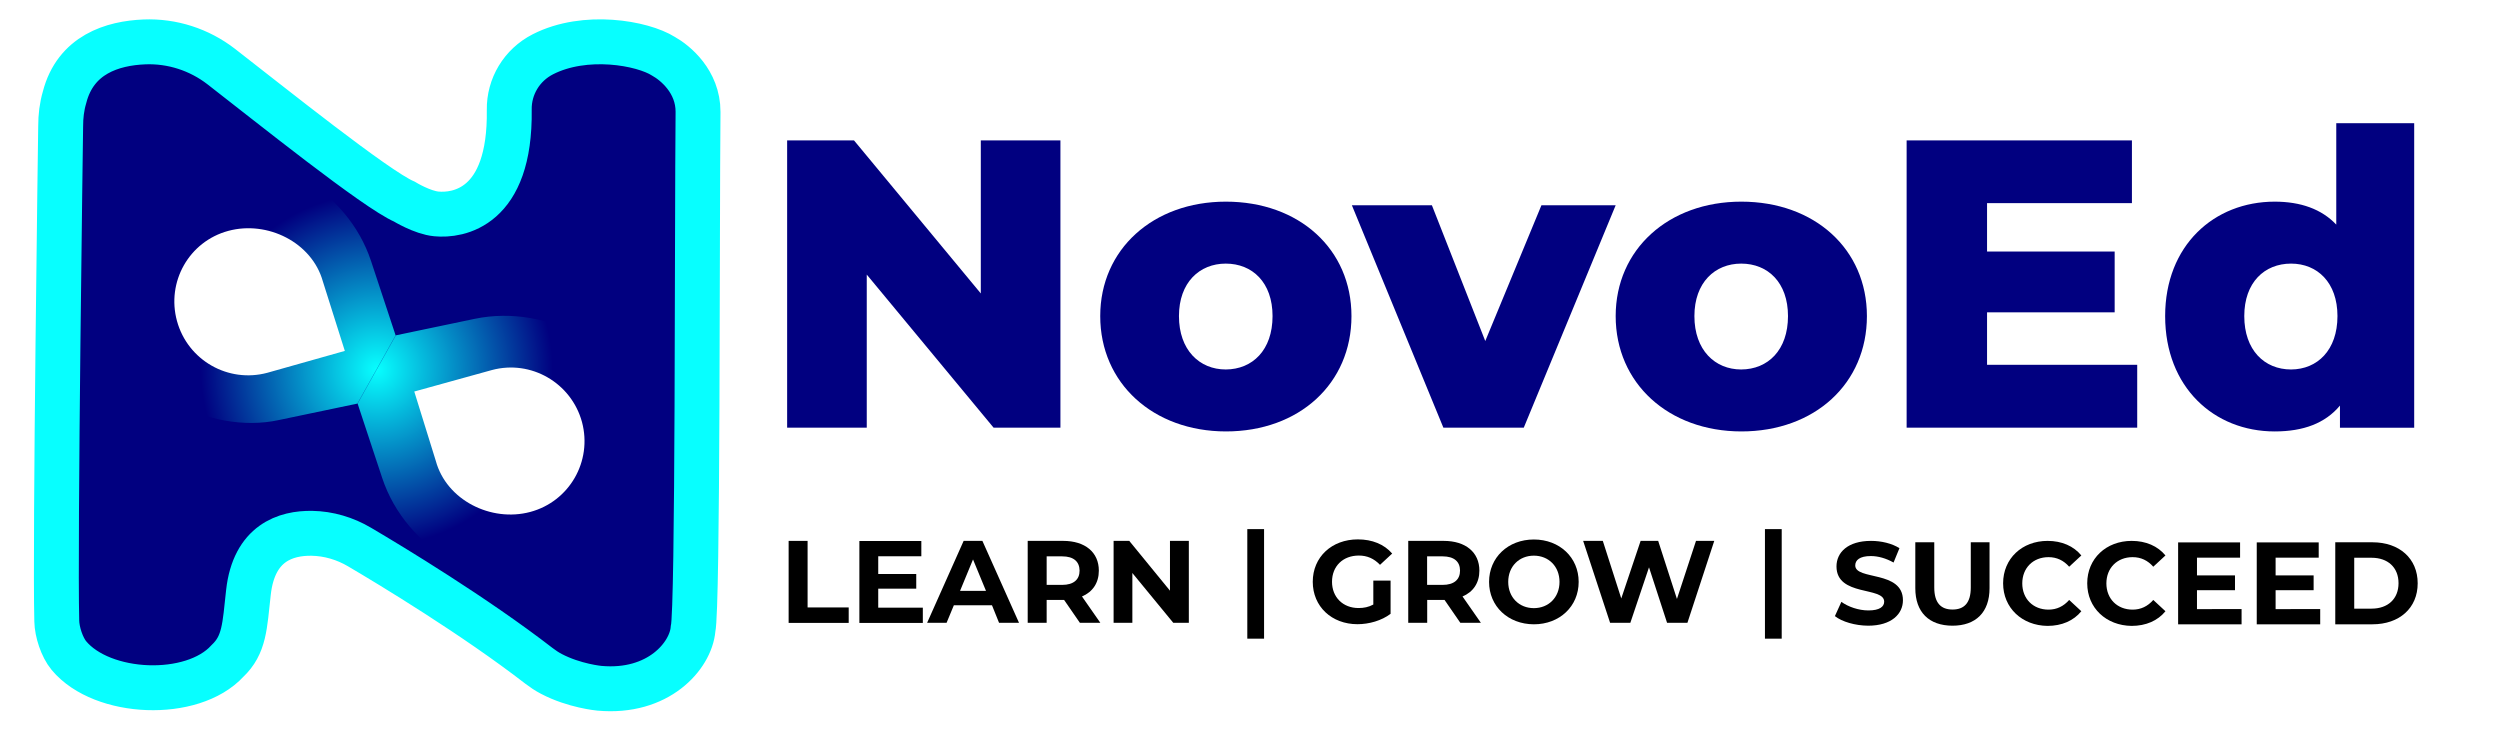 <?xml version="1.0" encoding="UTF-8"?> <svg xmlns="http://www.w3.org/2000/svg" xmlns:xlink="http://www.w3.org/1999/xlink" version="1.1" id="Layer_1" x="0px" y="0px" viewBox="0 0 2505.6 731.5" style="enable-background:new 0 0 2505.6 731.5;" xml:space="preserve"> <style type="text/css"> .st0{display:none;fill:#FFFFFF;stroke:url(#SVGID_1_);stroke-miterlimit:10;} .st1{display:none;fill:#7F7C0A;stroke:url(#SVGID_00000044870221206005509570000001647290520612307358_);stroke-miterlimit:10;} .st2{display:none;fill:url(#SVGID_00000023251145688480895090000017753647367563377547_);} .st3{display:none;fill:#5D20F2;} .st4{display:none;fill:#8576B2;} .st5{display:none;fill:#0BE9F4;} .st6{display:none;fill:#FFFFFF;} .st7{display:none;} .st8{display:inline;} .st9{fill:none;stroke:#0BE9F4;stroke-width:4;stroke-miterlimit:10;} .st10{display:none;fill:#1B0926;} .st11{display:none;fill:#06FFFF;} .st12{display:none;fill:#F90DE3;} .st13{fill:#010080;stroke:#07FFFF;stroke-width:45;stroke-miterlimit:10;} .st14{fill:url(#SVGID_00000000187508760763053410000012284344802716127672_);} .st15{fill:#FFFFFF;} .st16{fill:#010080;} </style> <image style="display:none;overflow:visible;enable-background:new ;" width="260" height="144" transform="matrix(1 0 0 1 2444.413 290.44)"> </image> <linearGradient id="SVGID_1_" gradientUnits="userSpaceOnUse" x1="2672.601" y1="524.612" x2="2917.693" y2="524.612" gradientTransform="matrix(1 0 0 -1 0 697)"> <stop offset="0" style="stop-color:#FFFFFF"></stop> <stop offset="1" style="stop-color:#000000"></stop> </linearGradient> <path class="st0" d="M2796.2,141.4c0,0,7.2-8.9,14.3-15c6.1-5.3,11.5-8.4,14.8-10.1c11.2-5.7,21.4-6.6,24.1-6.8 c4.1-0.3,15.4-0.7,28.4,4.7c10.7,4.4,17.4,10.6,19.8,13c9.2,9,13,18.5,14.8,23c2,5.1,5.4,14.2,4.7,26.3c-0.7,11.7-4.9,20.1-7.2,24.5 c-2,3.8-6.2,11.7-14.8,19.1c-10.4,8.9-21,11.7-25.9,13c-4.4,1.1-14.1,3.5-26.3,1.4c-12.6-2.1-21.5-7.8-24.8-10.1 c-13.7-9.5-24.1-20.5-24.1-20.5s-13.1,18.7-32.5,26.2c-5.2,2-15.8,6.1-29.8,5.2c-21.1-1.4-34.9-13.2-37.4-15.5 c-15.2-13.4-19.1-30.1-20.2-36c-2.9-16,1.2-28.9,3.6-34.9c6-15.1,16.1-23.6,19.1-25.9c12-9.6,24.6-12.2,31.3-13 c5-0.6,19.7-2.1,33.8,5.4C2781.3,125.5,2796.2,141.4,2796.2,141.4z"></path> <linearGradient id="SVGID_00000014614266276613479630000001081599653923014295_" gradientUnits="userSpaceOnUse" x1="2693.151" y1="524.104" x2="2897.62" y2="524.104" gradientTransform="matrix(1 0 0 -1 0 697)"> <stop offset="0" style="stop-color:#FFFFFF"></stop> <stop offset="1" style="stop-color:#000000"></stop> </linearGradient> <path style="display:none;fill:#7F7C0A;stroke:url(#SVGID_00000014614266276613479630000001081599653923014295_);stroke-miterlimit:10;" d=" M2765.3,204c-6.4,4.2-9.6,6.3-10.8,7c-8,4-22.8,7.6-37.2,0.7c-18.4-8.7-22.5-27.9-23-30.5c-0.3-1.3-4.4-24.3,12.5-40.1 c14.6-13.6,33.5-11.2,36-10.8c15.8,2.3,25.7,13.1,41,30c16.1,17.7,19.2,27.7,37.9,43c7.9,6.4,13.4,9.6,20.2,11.3 c17.7,4.5,32.4-4,33.8-4.8c2.4-1.4,18.6-11.5,21.1-31.7c1.9-15.4-4.8-30.5-16.6-39.4c-12.4-9.4-26.3-8.7-31.2-8.2 c-20.6,2.3-33.8,19.2-37.7,24.2c-2.2,2.8-2.1,3.2-8.6,12.2C2789.7,185.1,2772.2,199.4,2765.3,204z"></path> <linearGradient id="SVGID_00000135665153138368384680000015648476967604877757_" gradientUnits="userSpaceOnUse" x1="2693.1" y1="524.669" x2="2896.359" y2="524.669" gradientTransform="matrix(1 0 0 -1 0 697)"> <stop offset="0" style="stop-color:#FFFFFF"></stop> <stop offset="1" style="stop-color:#000000"></stop> </linearGradient> <path style="display:none;fill:url(#SVGID_00000135665153138368384680000015648476967604877757_);" d="M2781.4,188.6 c-7.9,8.8-11.9,12.3-15.6,15.1c-1.5,1.1-3.2,2.4-5.5,3.8c-2.4,1.4-11.3,6.7-22.3,7.4c-9.9,0.6-23.6-2.3-33.6-13 c-11.1-11.8-11.3-26.2-11.3-29.3c0.2-18.1,12.2-34.9,28.6-40.8c12.6-4.5,24.4-1.3,28.3,0c7.8,2.6,13.7,7.1,17,9.6 c1.3,1,5,3.9,10.8,10.1c7.1,7.6,9.4,11.7,16.6,21.1c5.1,6.7,9.9,13,17,20.4c11.9,12.3,18.8,15.8,21.4,17c2.6,1.3,7.6,3.6,14.6,4.6 c4,0.6,13,1.7,23.3-2.6c8.7-3.7,14.1-9.6,16.8-13.2c6.2-8.3,7.6-16.5,8.2-20.4c0.6-4,1.7-12.1-1.7-21.6c-5.4-15-18.1-21.8-20.2-22.8 c-16.2-8.3-32.1-2.5-36.5-1c-9.6,3.5-15.9,8.3-18.6,11.2c-1.3,1.3-7.6,8.2-12.6,15.7c-4.3,6.5-5.2,5.9-17,19.7 C2783.9,185.8,2783.6,186.2,2781.4,188.6z"></path> <path class="st3" d="M2769.4,173.5c-2.4-0.6-2.2-3.1-7.9-9.4c-2.8-3-7-7.6-13.7-10.8c-3.7-1.8-9-4.3-15.8-3.4 c-1.9,0.3-8.6,1.3-13.7,7.2c-5.2,6.1-5.1,13.2-5,15.6c0.1,2.2,0.4,10,6.7,16.1c0.7,0.7,6.1,5.8,14.4,6.2c8,0.4,14-3.7,17.8-6.2 c9.2-6.2,9.6-11.8,14.6-12.2c5.3-0.4,9.3,5.5,15.1,12.7c0,0,10.1,12.5,25.2,26.6c1.3,1.2,26.3,23.8,58.3,18.2 c23.3-4.1,36.6-20.7,38.4-23c19.8-25.6,10.5-56,9.8-58.1c-7.1-21.8-25.4-37.8-45.4-42.2c-29.6-6.6-58.6,13.2-72.7,30.2 C2783.7,155.4,2776.3,175.2,2769.4,173.5z"></path> <path class="st4" d="M2821.5,173.3c2.4-0.6,2.2-3.1,7.9-9.4c2.8-3,7-7.6,13.7-10.8c3.7-1.8,9-4.3,15.8-3.4c1.9,0.3,8.6,1.3,13.7,7.2 c5.2,6.1,5.1,13.2,5,15.6c-0.1,2.2-0.4,10-6.7,16.1c-0.7,0.7-6.1,5.8-14.4,6.2c-8,0.4-14-3.7-17.8-6.2c-9.2-6.2-9.6-11.8-14.6-12.2 c-5.3-0.4-9.3,5.5-15.1,12.7c0,0-10.1,12.5-25.2,26.6c-1.3,1.2-26.3,23.8-58.3,18.2c-23.3-4.1-36.6-20.7-38.4-23 c-19.8-25.6-10.5-56-9.8-58.1c7.1-21.8,25.4-37.8,45.4-42.2c29.6-6.6,58.6,13.2,72.7,30.2C2807.2,155.2,2814.6,175,2821.5,173.3z"></path> <path class="st5" d="M2794.9,173.6c0,0-22-27.7-24.3-29.6c-3.8-3.1-9.5-7.8-18.2-11c-4.8-1.8-12.5-4.7-22.6-3.4 c-12,1.6-19.8,8-22.1,10.1c-7.8,6.9-10.6,14.8-12,18.7s-3.9,11.4-2.4,21.1c0.3,2.1,2,12,10.1,21.1c2.6,2.9,9.4,9.9,20.6,13 c14.4,3.9,26.4-1.3,32.2-3.8c10.3-4.5,15.7-10.5,25.4-21.1C2794.3,174.7,2794.9,173.6,2794.9,173.6z"></path> <path class="st5" d="M2794.9,173.6c0,0,22-27.7,24.3-29.6c3.8-3.1,9.5-7.8,18.2-11c4.8-1.8,12.5-4.7,22.6-3.4 c12,1.6,19.8,8,22.1,10.1c7.8,6.9,10.6,14.8,12,18.7s3.9,11.4,2.4,21.1c-0.3,2.1-2,12-10.1,21.1c-2.6,2.9-9.4,9.9-20.6,13 c-14.4,3.9-26.4-1.3-32.2-3.8c-10.3-4.5-15.7-10.5-25.4-21.1C2795.5,174.7,2794.9,173.6,2794.9,173.6z"></path> <path class="st6" d="M2769.3,174.1c0,0-13.5-17.3-23.6-21.6c-3.1-1.3-8.8-3.4-15.7-1.8c-6.1,1.5-9.9,5.2-10.6,5.9 c-4.8,5-5.7,10.8-5.9,13c-0.3,2.1-0.8,7.1,1.8,12.6s6.9,8.2,8.5,9.2c1.2,0.7,5.7,3.4,12.1,3.4c4.2,0,7.3-1,8.8-1.6 C2753.5,189.5,2769.3,174.1,2769.3,174.1z"></path> <path class="st6" d="M2820.4,171.5c0,0,13.9,17,24.1,21c3.1,1.3,8.8,3.2,15.7,1.4c6.1-1.6,9.7-5.4,10.5-6.2c4.7-5.1,5.4-11,5.6-13.1 c0.2-2.1,0.7-7.1-2.1-12.6s-7.1-8.1-8.7-9c-1.2-0.7-5.8-3.2-12.1-3.1c-4.2,0.1-7.3,1.2-8.8,1.8 C2835.8,155.8,2820.4,171.5,2820.4,171.5z"></path> <g class="st7"> <g class="st8"> <path class="st9" d="M2708.9,209.6L2708.9,209.6l-72.7,65.2c-23.8,21.3-55.6,27.8-84.3,20.3c-16.7-4.4-32.3-13.5-44.6-27.3 c-15.6-17.4-23.3-39.2-23.3-60.9c0-0.2,0-0.3,0-0.5c0.1-24.9,10.4-49.6,30.4-67.5l4.8-4.3c20.1-18.1,46.1-25.5,71.1-22.7 c21.5,2.4,42.3,12.4,57.9,29.8l48.1,53.7l12.1,13.6L2708.9,209.6z"></path> </g> <g class="st8"> <path class="st9" d="M2708.2,208.9l0.6,0.7l0,0l-72.7,65.2c-23.8,21.3-55.6,27.8-84.3,20.3 M2774.8,277.2l-66.6-68.3 M2941.3,122.2L2941.3,122.2c0.7-0.2,1.4-0.4,2.1-0.5C2942.7,121.8,2942,122,2941.3,122.2z"></path> <path class="st9" d="M2908.7,282.6c37.6,33.7,95.3,30.5,128.9-7c15.6-17.4,23.3-39.2,23.3-60.9c0-1.6,0-3.3-0.1-4.9 c0-0.7-0.1-1.4-0.1-2.1l0,0c-0.1-0.7-0.1-1.5-0.2-2.2c0-0.2,0-0.4-0.1-0.5c-0.1-0.6-0.1-1.2-0.2-1.9l0,0c-0.1-0.8-0.2-1.6-0.3-2.3 c-0.2-1.4-0.5-2.8-0.8-4.2c-0.1-0.3-0.1-0.6-0.2-0.9c-0.2-1.1-0.5-2.2-0.8-3.2c0-0.1-0.1-0.2-0.1-0.4c-0.1-0.4-0.2-0.8-0.3-1.2 s-0.2-0.7-0.3-1.1c-0.1-0.4-0.2-0.7-0.3-1.1c-0.1-0.5-0.3-0.9-0.4-1.4c-0.1-0.4-0.2-0.8-0.4-1.2c-0.2-0.5-0.4-1.1-0.5-1.6 c-0.4-1.3-0.9-2.6-1.5-3.9c-0.2-0.6-0.5-1.1-0.7-1.7c0-0.1-0.1-0.2-0.1-0.4c-0.3-0.6-0.5-1.2-0.8-1.9c0-0.1-0.1-0.2-0.1-0.3 c-0.2-0.4-0.4-0.8-0.5-1.1c-0.3-0.7-0.6-1.3-1-2c-0.3-0.6-0.7-1.3-1-2c0-0.1-0.1-0.2-0.1-0.2c-0.3-0.5-0.5-1-0.8-1.5 c-0.9-1.6-1.9-3.2-2.9-4.8c-0.2-0.4-0.5-0.8-0.8-1.2c-0.1-0.2-0.3-0.5-0.5-0.7c-0.3-0.4-0.6-0.9-0.9-1.3c-0.1-0.1-0.2-0.3-0.3-0.4 c-0.4-0.6-0.9-1.2-1.4-1.9c-0.7-1-1.5-1.9-2.3-2.9c-0.3-0.4-0.6-0.8-0.9-1.1c-0.6-0.7-1.2-1.4-1.8-2c-0.4-0.4-0.8-0.9-1.2-1.3 c-0.1-0.1-0.2-0.2-0.3-0.4c-0.3-0.4-0.7-0.7-1-1c-0.2-0.3-0.5-0.5-0.8-0.8c-0.6-0.6-1.3-1.2-1.9-1.9c-0.5-0.5-1-0.9-1.5-1.4 l-4.8-4.2c-1.1-1-2.2-1.9-3.3-2.8c-1.1-0.9-2.3-1.8-3.4-2.7c-0.6-0.4-1.2-0.8-1.7-1.2c-0.6-0.4-1.1-0.8-1.7-1.2 c-1.2-0.8-2.4-1.6-3.6-2.3c-0.6-0.4-1.2-0.7-1.8-1.1c-0.6-0.3-1.2-0.7-1.8-1s-1.2-0.7-1.9-1c-0.6-0.3-1.2-0.6-1.9-0.9 c-2-1-4.1-1.9-6.1-2.7c-0.4-0.1-0.7-0.3-1.1-0.4c-0.3-0.1-0.5-0.2-0.8-0.3c-0.5-0.2-1.1-0.4-1.6-0.6c-0.7-0.2-1.3-0.5-1.9-0.7 c-1.1-0.3-2.1-0.7-3.2-1c-0.3-0.1-0.5-0.1-0.8-0.2c-0.7-0.2-1.3-0.4-2-0.5c-0.5-0.1-1.1-0.3-1.6-0.4c-0.4-0.1-0.8-0.2-1.2-0.3 c-2-0.4-4-0.8-6.1-1.1c-0.5-0.1-0.9-0.1-1.4-0.2c-0.7-0.1-1.3-0.2-2-0.2c-1.3-0.1-2.6-0.3-3.9-0.3h-0.1c-2.5-0.2-5-0.2-7.5-0.2 c-0.7,0-1.4,0-2.1,0.1h-0.2c-0.7,0-1.4,0.1-2.1,0.1c-0.1,0-0.1,0-0.2,0c-0.5,0-0.9,0.1-1.4,0.1c-1.1,0.1-2.1,0.2-3.2,0.3 c-0.4,0-0.8,0.1-1.2,0.1c-0.5,0.1-1,0.1-1.5,0.2s-1,0.1-1.5,0.2c-1,0.2-2.1,0.4-3.1,0.6c-0.4,0.1-0.8,0.2-1.1,0.2 c-0.1,0-0.2,0-0.4,0.1c-0.7,0.1-1.3,0.3-2,0.5s-1.4,0.3-2.1,0.5l0,0c-0.1,0-0.1,0-0.2,0.1c-0.4,0.1-0.8,0.2-1.1,0.3 c-0.1,0-0.1,0-0.2,0.1c-0.4,0.1-0.8,0.2-1.2,0.3c-0.2,0-0.4,0.1-0.6,0.2c-0.6,0.2-1.2,0.4-1.8,0.6c-0.2,0.1-0.5,0.2-0.7,0.2 c-0.5,0.2-1,0.3-1.4,0.5c-0.3,0.1-0.6,0.2-0.9,0.3c-0.4,0.2-0.8,0.3-1.1,0.4c-1.5,0.6-3,1.2-4.5,1.9c-0.5,0.2-1,0.4-1.5,0.7 c-0.6,0.3-1.2,0.6-1.8,0.9c-0.3,0.2-0.6,0.3-0.9,0.5c-1.3,0.6-2.5,1.3-3.8,2c-0.7,0.4-1.3,0.8-2,1.2c-0.6,0.4-1.2,0.7-1.8,1.1 c-0.2,0.1-0.3,0.2-0.5,0.3c-0.6,0.4-1.2,0.8-1.8,1.2c-0.7,0.5-1.3,0.9-2,1.4s-1.3,1-2,1.5s-1.3,1-1.9,1.5c-0.6,0.5-1.2,1-1.9,1.5 c-0.6,0.5-1.1,1-1.7,1.5c-0.1,0.1-0.2,0.2-0.3,0.3c-0.5,0.5-1.1,1-1.6,1.5c-0.1,0.1-0.2,0.2-0.3,0.3c-0.4,0.4-0.8,0.8-1.2,1.2 l-0.5,0.5c-0.6,0.6-1.2,1.2-1.8,1.9c-0.5,0.5-1,1.1-1.5,1.7l-60.7,67.7l-0.2,0.3l0.1,0.1l0.1,0.1l-0.4,0.4l-67-70.7"></path> <path class="st9" d="M2902.1,286.2"></path> <path class="st9" d="M2977.9,354.5"></path> <path class="st9" d="M2992.1,364"></path> <path class="st9" d="M3008,370.7"></path> <path class="st9" d="M3069.8,368.3c-0.4,0.2-0.8,0.3-1.2,0.5s-0.9,0.3-1.3,0.5c-0.4,0.1-0.8,0.3-1.3,0.5c-0.3,0.1-0.5,0.2-0.8,0.3 "></path> <path class="st9" d="M3076.7,365.2"></path> <path class="st9" d="M3112.8,332.3L3112.8,332.3"></path> <path class="st9" d="M2488.5,368.5c-13-7.8-25.3-17.5-36.4-28.9c-34.1-35-51.1-80.4-51.1-125.7c0-47,18.2-93.9,54.5-129.2 c35-34.1,80.4-51.1,125.8-51.1c47,0,93.9,18.2,129.2,54.5l59.3,60.9l71.5-69.6c36.1-35.2,82.8-52.7,129.6-52.7 c48.4,0,96.7,18.8,133.1,56.2c11.9,12.3,21.9,25.8,29.7,40.1"></path> <path class="st9" d="M2590.1,111.8c-24.9-2.8-50.9,4.7-71.1,22.7l-4.8,4.3c-20,17.9-30.2,42.7-30.4,67.5"></path> <path class="st9" d="M2708.9,209.6L2708.9,209.6l-72.7,65.2c-23.8,21.3-55.6,27.8-84.3,20.3c-16.7-4.4-32.3-13.5-44.6-27.3 c-15.6-17.4-23.3-39.2-23.3-60.9c0-0.2,0-0.3,0-0.5c0.1-24.9,10.4-49.6,30.4-67.5l4.8-4.3c20.1-18.1,46.1-25.5,71.1-22.7 c21.5,2.4,42.3,12.4,57.9,29.8l48.1,53.7l12.1,13.6L2708.9,209.6z"></path> <polygon class="st9" points="2836.3,217.3 2836,217.5 2835.9,217.4 2836.2,217.2 "></polygon> </g> <g class="st8"> <path class="st9" d="M3060.9,214.7c0,21.7-7.7,43.5-23.3,60.9c-33.7,37.5-91.4,40.7-128.9,7l-1.9-1.7l-70.7-63.3l-0.1-0.1 l-0.1-0.1l0.2-0.3l60.7-67.7c0.5-0.6,1-1.1,1.5-1.7c0.6-0.6,1.2-1.3,1.8-1.9l0.5-0.5c0.4-0.4,0.8-0.8,1.2-1.2 c0.1-0.1,0.2-0.2,0.3-0.3c0.5-0.5,1.1-1,1.6-1.5c0.1-0.1,0.2-0.2,0.3-0.3c0.6-0.5,1.1-1,1.7-1.5c0.6-0.5,1.2-1,1.9-1.5 c0.6-0.5,1.3-1,1.9-1.5c0.7-0.5,1.3-1,2-1.5s1.3-0.9,2-1.4c0.6-0.4,1.2-0.8,1.8-1.2c0.2-0.1,0.3-0.2,0.5-0.3 c0.6-0.4,1.2-0.8,1.8-1.1c0.7-0.4,1.3-0.8,2-1.2c1.2-0.7,2.5-1.4,3.8-2c0.3-0.2,0.6-0.3,0.9-0.5c0.6-0.3,1.2-0.6,1.8-0.9 c0.5-0.2,1-0.5,1.5-0.7c1.5-0.7,3-1.3,4.5-1.9c0.4-0.1,0.8-0.3,1.1-0.4s0.6-0.2,0.9-0.3c0.5-0.2,0.9-0.3,1.4-0.5 c0.2-0.1,0.4-0.2,0.7-0.2c0.6-0.2,1.2-0.4,1.8-0.6c0.2-0.1,0.4-0.1,0.6-0.2c0.4-0.1,0.8-0.2,1.2-0.3c0.1,0,0.1,0,0.2-0.1 c0.4-0.1,0.8-0.2,1.1-0.3c0.1,0,0.1,0,0.2-0.1l0,0c0.7-0.2,1.4-0.4,2.1-0.5c0.7-0.2,1.4-0.3,2-0.5c0.1,0,0.2-0.1,0.4-0.1 c0.4-0.1,0.8-0.2,1.1-0.2c1-0.2,2.1-0.4,3.1-0.6c0.5-0.1,1-0.2,1.5-0.2c0.5-0.1,1-0.2,1.5-0.2c0.4,0,0.8-0.1,1.2-0.1 c1.1-0.1,2.1-0.2,3.2-0.3c0.5,0,0.9-0.1,1.4-0.1c0.1,0,0.1,0,0.2,0c0.7-0.1,1.4-0.1,2.1-0.1h0.2c0.7,0,1.4,0,2.1-0.1 c2.5,0,5,0,7.5,0.2h0.1c1.3,0.1,2.6,0.2,3.9,0.3c0.7,0.1,1.3,0.2,2,0.2c0.5,0.1,0.9,0.1,1.4,0.2c2,0.3,4.1,0.7,6.1,1.1 c0.4,0.1,0.8,0.2,1.2,0.3c0.5,0.1,1.1,0.3,1.6,0.4c0.7,0.2,1.3,0.3,2,0.5c0.3,0.1,0.5,0.1,0.8,0.2c1.1,0.3,2.1,0.6,3.2,1 c0.6,0.2,1.3,0.4,1.9,0.7c0.5,0.2,1.1,0.4,1.6,0.6c0.3,0.1,0.5,0.2,0.8,0.3c0.4,0.1,0.7,0.3,1.1,0.4c2.1,0.8,4.1,1.7,6.1,2.7 c0.6,0.3,1.2,0.6,1.9,0.9c0.6,0.3,1.2,0.6,1.9,1c0.6,0.3,1.2,0.7,1.8,1s1.2,0.7,1.8,1.1c1.2,0.7,2.4,1.5,3.6,2.3 c0.6,0.4,1.1,0.8,1.7,1.2c0.6,0.4,1.2,0.8,1.7,1.2c1.1,0.9,2.3,1.7,3.4,2.7c1.1,0.9,2.2,1.9,3.3,2.8l4.8,4.2 c0.5,0.4,1,0.9,1.5,1.4c0.7,0.6,1.3,1.2,1.9,1.9c0.3,0.3,0.5,0.5,0.8,0.8s0.7,0.7,1,1c0.1,0.1,0.2,0.2,0.3,0.4 c0.4,0.4,0.8,0.9,1.2,1.3c0.6,0.7,1.2,1.3,1.8,2c0.3,0.4,0.6,0.8,0.9,1.1c0.8,0.9,1.6,1.9,2.3,2.9c0.5,0.6,0.9,1.2,1.4,1.9 c0.1,0.1,0.2,0.3,0.3,0.4c0.3,0.4,0.6,0.9,0.9,1.3c0.2,0.2,0.3,0.4,0.5,0.7c0.3,0.4,0.5,0.8,0.8,1.2c1,1.6,2,3.1,2.9,4.8 c0.3,0.5,0.5,1,0.8,1.5c0.1,0.1,0.1,0.2,0.1,0.2c0.4,0.6,0.7,1.3,1,2s0.6,1.3,1,2c0.2,0.4,0.4,0.8,0.5,1.1c0,0.1,0.1,0.2,0.1,0.3 c0.3,0.6,0.6,1.2,0.8,1.9c0.1,0.1,0.1,0.2,0.1,0.4c0.2,0.6,0.5,1.1,0.7,1.7c0.5,1.3,1,2.6,1.5,3.9c0.2,0.5,0.4,1,0.5,1.6 c0.1,0.4,0.3,0.8,0.4,1.2c0.2,0.5,0.3,0.9,0.4,1.4c0.1,0.4,0.2,0.7,0.3,1.1c0.1,0.4,0.2,0.7,0.3,1.1c0.1,0.4,0.2,0.8,0.3,1.2 c0,0.1,0.1,0.2,0.1,0.4c0.3,1.1,0.5,2.1,0.8,3.2c0.1,0.3,0.1,0.6,0.2,0.9c0.3,1.4,0.5,2.8,0.8,4.2c0.1,0.8,0.2,1.5,0.3,2.3l0,0 c0.1,0.6,0.2,1.2,0.2,1.9c0,0.2,0,0.3,0.1,0.5c0.1,0.7,0.1,1.5,0.2,2.2l0,0c0.1,0.7,0.1,1.4,0.1,2.1 C3060.9,211.4,3060.9,213,3060.9,214.7z"></path> </g> <g class="st8"> <polygon class="st9" points="2708.2,208.9 2708.9,209.6 2708.8,209.7 2708.2,209 "></polygon> <path class="st9" d="M3060.9,214.7c0,21.7-7.7,43.5-23.3,60.9c-33.7,37.5-91.4,40.7-128.9,7l-1.9-1.7l-70.7-63.3l-0.1-0.1 l-0.1-0.1l0.2-0.3l60.7-67.7c0.5-0.6,1-1.1,1.5-1.7c0.6-0.6,1.2-1.3,1.8-1.9l0.5-0.5c0.4-0.4,0.8-0.8,1.2-1.2 c0.1-0.1,0.2-0.2,0.3-0.3c0.5-0.5,1.1-1,1.6-1.5c0.1-0.1,0.2-0.2,0.3-0.3c0.6-0.5,1.1-1,1.7-1.5c0.6-0.5,1.2-1,1.9-1.5 c0.6-0.5,1.3-1,1.9-1.5c0.7-0.5,1.3-1,2-1.5s1.3-0.9,2-1.4c0.6-0.4,1.2-0.8,1.8-1.2c0.2-0.1,0.3-0.2,0.5-0.3 c0.6-0.4,1.2-0.8,1.8-1.1c0.7-0.4,1.3-0.8,2-1.2c1.2-0.7,2.5-1.4,3.8-2c0.3-0.2,0.6-0.3,0.9-0.5c0.6-0.3,1.2-0.6,1.8-0.9 c0.5-0.2,1-0.5,1.5-0.7c1.5-0.7,3-1.3,4.5-1.9c0.4-0.1,0.8-0.3,1.1-0.4s0.6-0.2,0.9-0.3c0.5-0.2,0.9-0.3,1.4-0.5 c0.2-0.1,0.4-0.2,0.7-0.2c0.6-0.2,1.2-0.4,1.8-0.6c0.2-0.1,0.4-0.1,0.6-0.2c0.4-0.1,0.8-0.2,1.2-0.3c0.1,0,0.1,0,0.2-0.1 c0.4-0.1,0.8-0.2,1.1-0.3c0.1,0,0.1,0,0.2-0.1l0,0c0.7-0.2,1.4-0.4,2.1-0.5c0.7-0.2,1.4-0.3,2-0.5c0.1,0,0.2-0.1,0.4-0.1 c0.4-0.1,0.8-0.2,1.1-0.2c1-0.2,2.1-0.4,3.1-0.6c0.5-0.1,1-0.2,1.5-0.2c0.5-0.1,1-0.2,1.5-0.2c0.4,0,0.8-0.1,1.2-0.1 c1.1-0.1,2.1-0.2,3.2-0.3c0.5,0,0.9-0.1,1.4-0.1c0.1,0,0.1,0,0.2,0c0.7-0.1,1.4-0.1,2.1-0.1h0.2c0.7,0,1.4,0,2.1-0.1 c2.5,0,5,0,7.5,0.2h0.1c1.3,0.1,2.6,0.2,3.9,0.3c0.7,0.1,1.3,0.2,2,0.2c0.5,0.1,0.9,0.1,1.4,0.2c2,0.3,4.1,0.7,6.1,1.1 c0.4,0.1,0.8,0.2,1.2,0.3c0.5,0.1,1.1,0.3,1.6,0.4c0.7,0.2,1.3,0.3,2,0.5c0.3,0.1,0.5,0.1,0.8,0.2c1.1,0.3,2.1,0.6,3.2,1 c0.6,0.2,1.3,0.4,1.9,0.7c0.5,0.2,1.1,0.4,1.6,0.6c0.3,0.1,0.5,0.2,0.8,0.3c0.4,0.1,0.7,0.3,1.1,0.4c2.1,0.8,4.1,1.7,6.1,2.7 c0.6,0.3,1.2,0.6,1.9,0.9c0.6,0.3,1.2,0.6,1.9,1c0.6,0.3,1.2,0.7,1.8,1s1.2,0.7,1.8,1.1c1.2,0.7,2.4,1.5,3.6,2.3 c0.6,0.4,1.1,0.8,1.7,1.2c0.6,0.4,1.2,0.8,1.7,1.2c1.1,0.9,2.3,1.7,3.4,2.7c1.1,0.9,2.2,1.9,3.3,2.8l4.8,4.2 c0.5,0.4,1,0.9,1.5,1.4c0.7,0.6,1.3,1.2,1.9,1.9c0.3,0.3,0.5,0.5,0.8,0.8s0.7,0.7,1,1c0.1,0.1,0.2,0.2,0.3,0.4 c0.4,0.4,0.8,0.9,1.2,1.3c0.6,0.7,1.2,1.3,1.8,2c0.3,0.4,0.6,0.8,0.9,1.1c0.8,0.9,1.6,1.9,2.3,2.9c0.5,0.6,0.9,1.2,1.4,1.9 c0.1,0.1,0.2,0.3,0.3,0.4c0.3,0.4,0.6,0.9,0.9,1.3c0.2,0.2,0.3,0.4,0.5,0.7c0.3,0.4,0.5,0.8,0.8,1.2c1,1.6,2,3.1,2.9,4.8 c0.3,0.5,0.5,1,0.8,1.5c0.1,0.1,0.1,0.2,0.1,0.2c0.4,0.6,0.7,1.3,1,2s0.6,1.3,1,2c0.2,0.4,0.4,0.8,0.5,1.1c0,0.1,0.1,0.2,0.1,0.3 c0.3,0.6,0.6,1.2,0.8,1.9c0.1,0.1,0.1,0.2,0.1,0.4c0.2,0.6,0.5,1.1,0.7,1.7c0.5,1.3,1,2.6,1.5,3.9c0.2,0.5,0.4,1,0.5,1.6 c0.1,0.4,0.3,0.8,0.4,1.2c0.2,0.5,0.3,0.9,0.4,1.4c0.1,0.4,0.2,0.7,0.3,1.1c0.1,0.4,0.2,0.7,0.3,1.1c0.1,0.4,0.2,0.8,0.3,1.2 c0,0.1,0.1,0.2,0.1,0.4c0.3,1.1,0.5,2.1,0.8,3.2c0.1,0.3,0.1,0.6,0.2,0.9c0.3,1.4,0.5,2.8,0.8,4.2c0.1,0.8,0.2,1.5,0.3,2.3l0,0 c0.1,0.6,0.2,1.2,0.2,1.9c0,0.2,0,0.3,0.1,0.5c0.1,0.7,0.1,1.5,0.2,2.2l0,0c0.1,0.7,0.1,1.4,0.1,2.1 C3060.9,211.4,3060.9,213,3060.9,214.7z"></path> </g> </g> <g class="st7"> <g class="st8"> <polyline class="st9" points="2646.9,140 2707.1,207.2 2707.1,207.3 2707.8,208 2707.8,208 "></polyline> </g> <g class="st8"> <polyline class="st9" points="2707.8,208 2707.8,208 2707.1,207.3 2707.1,207.2 2646.9,140 "></polyline> <path class="st9" d="M3066.7,52.4c12.9,7.9,25.1,17.6,36.2,29c35.2,36.1,52.7,82.9,52.7,129.5c0,48.4-18.8,96.7-56.2,133.1 c-73.5,71.5-191.1,70-262.7-3.5l-63.1-64.8l-67.6,65.8c-71.4,69.5-185.5,67.9-255-3.4"></path> <polyline class="st9" points="2709.4,86.5 2768.7,147.4 2769.1,146.9 "></polyline> <path class="st9" d="M2416.9,135.7"></path> <path class="st9" d="M2484.9,224.4c3.2,15,10.3,29.5,21.3,41.7"></path> <path class="st9" d="M2709.1,207.2"></path> <path class="st9" d="M2506.1,266.2c-11-12.3-18-26.7-21.3-41.7"></path> </g> </g> <rect class="st10" width="2505.6" height="731.5"></rect> <g> <path class="st11" d="M131.8,78.8c0,0-50.7,21.2-50.7,103.4v383.7c0,0.6,0,1.2,0.1,1.8c6.9,66.4,75.8,98.2,111.9,96.8 c0.1,0,123.3,20.3,137.3-102.9c1.3-11.6,15.2-16.8,24.5-10.1C487.6,637.3,471.5,671,549.5,672c59,0.7,107.7-46.6,115.1-67.9 c0,0,5.9-14.1,7.1-27.5c0.1-1.6,0.4-3.2,0.4-4.9l4-405.7c0.1-5.5,0-5.1-2.1-13.2C667.7,129,642.7,70.3,552.8,67 C435.3,67,426,131.8,423.2,178.9c-0.8,12.9-16.3,8.7-25.9,0.4C347,135.5,277.5,86,246.2,76C180,55,131.8,78.8,131.8,78.8z"></path> <path class="st12" d="M694.4,114.7c-1.1,123,0,516.6-4.9,538.7c-2.2,10.3-21.6,60.8-92.5,61.5c-20.2,0.1-39.8-6.9-55.6-20 c-80-66.1-194-134.9-194-134.9s-87.6-48.7-97,40.6c-3.7,35.5-3.8,54.6-20.8,71.5C194.9,712,106,708,73.2,666.5 c-6.9-8.7-11.8-24.8-12-36.1c-2-80,3.8-506.8,3.8-506.8c0-10.2,1.1-20.3,3.8-30.1C85.8,33.8,132.4,36,175,49.8 c118.3,55.5,238.3,166.6,238.3,166.6S510.3,274,508,113c-0.4-24.2,12.3-46.7,33.2-57.8c41.7-22.5,98.2-11.8,119.1,2 C680.7,71,694.7,83.6,694.4,114.7z"></path> <path class="st13" d="M699.6,112c-1.1,118.4,0,497.4-5,518.6c-2.4,26.8-34.8,64.6-93.9,59.2c0,0-25.1-2.3-48.1-14.4 c-4.4-2.3-8.6-5.1-12.5-8.1c-64.3-49.7-147.9-100.3-179.7-119c-14.5-8.6-31-13.5-47.8-13.8c-26.1-0.4-58.1,9.5-63.6,59.2 c-3.8,34.2-3.9,52.5-21.1,68.8c-35.2,38.4-125.4,34.6-158.8-5.4c-7-8.4-12-23.8-12.2-34.7c-2-77,3.9-495.9,3.9-495.9 c0-9.8,1.1-19.5,3.9-29c11-42.8,48-54.2,80.1-55.5c27.7-1.1,54.9,7.7,76.9,24.7c48.9,37.9,154.8,122.9,183.6,135.4 c0,0,18,11,32.1,12.3c21.1,2,74.4-5.2,73-104.3c-0.4-23.3,12.5-44.9,33.7-55.7c42.3-21.6,99.7-11.4,120.9,2 C676.8,63,699.6,81.7,699.6,112z"></path> </g> <g> <radialGradient id="SVGID_00000128468751987065952100000016284791634322249874_" cx="376.85" cy="370.622" r="251.552" gradientTransform="matrix(1 -2.910916e-02 2.910916e-02 1 -10.014 10.802)" gradientUnits="userSpaceOnUse"> <stop offset="0" style="stop-color:#07FFFF"></stop> <stop offset="0.701" style="stop-color:#010080"></stop> </radialGradient> <path style="fill:url(#SVGID_00000128468751987065952100000016284791634322249874_);" d="M358.5,404.3l0.1,0.2h-0.2l24.6,74.4 c11.9,36.1,37.9,65.6,70.2,84.1c32.4,18.6,71.1,26.1,108.6,18.1c37.4-7.8,66.6-29.6,83.2-58.4c16.9-28.8,21.2-64.7,9.3-100.8 c-23.9-72.2-103.8-118-178.8-102.3l-78.8,16.5 M396.5,336.1l-24.6-74.4c-11.9-36.1-37.9-65.6-70.2-84.1s-71.1-26.1-108.6-18.1 c-37.4,7.8-66.5,29.6-83.2,58.4s-21.2,64.7-9.3,100.8c23.9,72.2,109.3,117.4,178.8,102.3l78.8-16.5 M307.3,307.7l18.3,29.3 l-52.7,8.3c-2.7,0.9-18-4.3-20.5-3.7c-23.5,5-22,2.7-36.8-13.5c-7.6-8.4-23.5,10.2-26.1-2.1c-4-19.5,0-39.7,10-56.8 c10-17.2,44.9-38.4,44.2-18.3c-1.1,28.1,12.4,8.6,21.8,9.5c8.8,0.9,9.4,14.2,17,18.5"></path> <path class="st15" d="M531.4,513.1L531.4,513.1c39.3-10.5,62.4-50.8,51.9-90.1l0,0c-10.7-39.3-51.1-62.7-90.4-52.1l-77.7,21.5 l21.6,69.6C447.5,501.2,492.1,523.6,531.4,513.1z"></path> <path class="st15" d="M228.8,231.4L228.8,231.4c-39.3,10.6-62.2,51.1-51.4,90.4l0,0c10.8,39.3,51.3,62.4,90.6,51.8l77.6-21.9 l-22-69.6C312.7,242.9,268,220.8,228.8,231.4z"></path> </g> <g id="text"> <g> <path class="st16" d="M1062.8,140.7v287.9h-67L868.7,275.2v153.4h-79.8V140.7h67L983,294.1V140.7H1062.8z"></path> <path class="st16" d="M1102.7,316.8c0-67,53.1-114.7,125.9-114.7c73.6,0,125.9,47.7,125.9,114.7c0,67.5-52.2,115.6-125.9,115.6 C1155.8,432.3,1102.7,384.2,1102.7,316.8z M1275.4,316.8c0-33.7-20.2-52.6-46.9-52.6c-26.3,0-46.9,18.9-46.9,52.6 c0,34.1,20.6,53.5,46.9,53.5C1255.3,370.2,1275.4,350.9,1275.4,316.8z"></path> <path class="st16" d="M1619.3,205.7l-92.1,222.9h-80.6l-91.7-222.9h80.2l53.5,136.1l56.3-136.1L1619.3,205.7L1619.3,205.7z"></path> <path class="st16" d="M1619.3,316.8c0-67,53.1-114.7,125.9-114.7c73.6,0,125.9,47.7,125.9,114.7c0,67.5-52.2,115.6-125.9,115.6 C1672.3,432.3,1619.3,384.2,1619.3,316.8z M1792,316.8c0-33.7-20.2-52.6-46.9-52.6c-26.3,0-46.9,18.9-46.9,52.6 c0,34.1,20.6,53.5,46.9,53.5C1771.9,370.2,1792,350.9,1792,316.8z"></path> <path class="st16" d="M2142,365.7v62.9h-231.1V140.7h225.8v62.9h-145.2v48.5h127.9V313h-127.9v52.6H2142V365.7z"></path> <path class="st16" d="M2419.6,123.5v305.2h-74.4v-22.2c-14.8,17.7-36.6,25.9-65.4,25.9c-60.9,0-109.8-44.4-109.8-115.6 c0-70.7,48.9-114.7,109.8-114.7c25.9,0,46.9,7.4,61.7,23V123.5H2419.6z M2342.7,316.8c0-33.7-20.2-52.6-46.5-52.6 c-26.7,0-46.9,18.9-46.9,52.6c0,34.1,20.2,53.5,46.9,53.5C2322.6,370.2,2342.7,350.9,2342.7,316.8z"></path> </g> <g> <path d="M790.4,542.1h19v66.7h41.2v15.5h-60.2V542.1z"></path> <path d="M924.9,609v15.3h-63.6v-82.1h62.1v15.3h-43.2v17.8h38.1V590h-38.1v19H924.9z"></path> <path d="M994.2,606.6H956l-7.3,17.6h-19.5l36.6-82.1h18.8l36.7,82.1h-20L994.2,606.6z M988.2,592.2l-13-31.5l-13,31.5H988.2z"></path> <path d="M1082.3,624.2l-15.8-22.9h-0.9H1049v22.9h-19v-82.1h35.6c21.9,0,35.7,11.4,35.7,29.8c0,12.3-6.2,21.4-16.9,25.9l18.4,26.4 L1082.3,624.2L1082.3,624.2z M1064.5,557.6H1049v28.6h15.5c11.6,0,17.5-5.4,17.5-14.3C1081.9,562.9,1076.1,557.6,1064.5,557.6z"></path> <path d="M1191.5,542.1v82.1h-15.6l-41-49.9v49.9h-18.8v-82.1h15.7l40.8,49.9v-49.9H1191.5z"></path> </g> <g> <path d="M1376.3,581.9h17.4v33.3c-9,6.8-21.5,10.4-33.2,10.4c-25.8,0-44.8-17.7-44.8-42.5s19-42.5,45.2-42.5 c14.4,0,26.4,4.9,34.4,14.2l-12.2,11.3c-6-6.3-12.9-9.3-21.2-9.3c-16,0-26.9,10.7-26.9,26.3c0,15.4,10.9,26.3,26.6,26.3 c5.2,0,10-0.9,14.8-3.5v-24H1376.3z"></path> <path d="M1463.6,624.2l-15.8-22.9h-0.9h-16.5v22.9h-19v-82.1h35.6c21.9,0,35.7,11.4,35.7,29.8c0,12.3-6.2,21.4-16.9,25.9 l18.4,26.4L1463.6,624.2L1463.6,624.2z M1445.8,557.6h-15.5v28.6h15.5c11.6,0,17.5-5.4,17.5-14.3 C1463.3,562.9,1457.4,557.6,1445.8,557.6z"></path> <path d="M1492.4,583.2c0-24.4,19-42.5,44.9-42.5c25.8,0,44.9,18,44.9,42.5s-19.1,42.5-44.9,42.5 C1511.4,625.6,1492.4,607.6,1492.4,583.2z M1563,583.2c0-15.6-11-26.3-25.7-26.3s-25.7,10.7-25.7,26.3s11,26.3,25.7,26.3 S1563,598.8,1563,583.2z"></path> <path d="M1718.1,542.1l-26.9,82.1h-20.4l-18.1-55.6l-18.7,55.6h-20.3l-27-82.1h19.7l18.5,57.7l19.4-57.7h17.6l18.8,58.2l19.1-58.2 H1718.1z"></path> </g> <g> <path d="M1839,617.5l6.5-14.3c6.9,5,17.3,8.6,27.1,8.6c11.3,0,15.8-3.8,15.8-8.8c0-15.4-47.8-4.8-47.8-35.3 c0-14,11.3-25.6,34.6-25.6c10.3,0,20.9,2.5,28.5,7.3l-5.9,14.4c-7.6-4.3-15.5-6.5-22.8-6.5c-11.3,0-15.6,4.2-15.6,9.4 c0,15.1,47.8,4.7,47.8,34.9c0,13.7-11.4,25.5-34.9,25.5C1859.4,627,1846.2,623.2,1839,617.5z"></path> <path d="M1919.6,589.5v-46h19v45.3c0,15.6,6.8,22.1,18.3,22.1c11.6,0,18.3-6.5,18.3-22.1v-45.3h18.8v46 c0,24.2-13.8,37.6-37.2,37.6C1933.4,627,1919.6,613.7,1919.6,589.5z"></path> <path d="M2007.6,584.6c0-24.8,19-42.5,44.6-42.5c14.2,0,26.1,5.2,33.8,14.6l-12.2,11.3c-5.5-6.3-12.4-9.6-20.7-9.6 c-15.4,0-26.3,10.8-26.3,26.3s10.9,26.3,26.3,26.3c8.2,0,15.1-3.3,20.7-9.7l12.2,11.3c-7.7,9.5-19.6,14.7-33.9,14.7 C2026.6,627,2007.6,609.3,2007.6,584.6z"></path> <path d="M2091.9,584.6c0-24.8,19-42.5,44.6-42.5c14.2,0,26.1,5.2,33.8,14.6l-12.2,11.3c-5.5-6.3-12.4-9.6-20.7-9.6 c-15.4,0-26.3,10.8-26.3,26.3s10.9,26.3,26.3,26.3c8.2,0,15.1-3.3,20.7-9.7l12.2,11.3c-7.7,9.5-19.6,14.7-33.9,14.7 C2110.9,627,2091.9,609.3,2091.9,584.6z"></path> <path d="M2246.6,610.4v15.3H2183v-82.1h62.1v15.3h-43.2v17.8h38.1v14.8h-38.1v19L2246.6,610.4L2246.6,610.4z"></path> <path d="M2325.4,610.4v15.3h-63.6v-82.1h62.1v15.3h-43.2v17.8h38.1v14.8h-38.1v19L2325.4,610.4L2325.4,610.4z"></path> <path d="M2340.5,543.5h37.3c26.9,0,45.3,16.2,45.3,41.1c0,24.9-18.4,41.1-45.3,41.1h-37.3V543.5z M2376.9,610 c16.3,0,27-9.7,27-25.5s-10.7-25.5-27-25.5h-17.4v51H2376.9z"></path> </g> <g> <path d="M1250.1,530.3h16.8v109.8h-16.8V530.3z"></path> </g> <g> <path d="M1768.9,530.3h16.8v109.8h-16.8V530.3z"></path> </g> </g> </svg> 